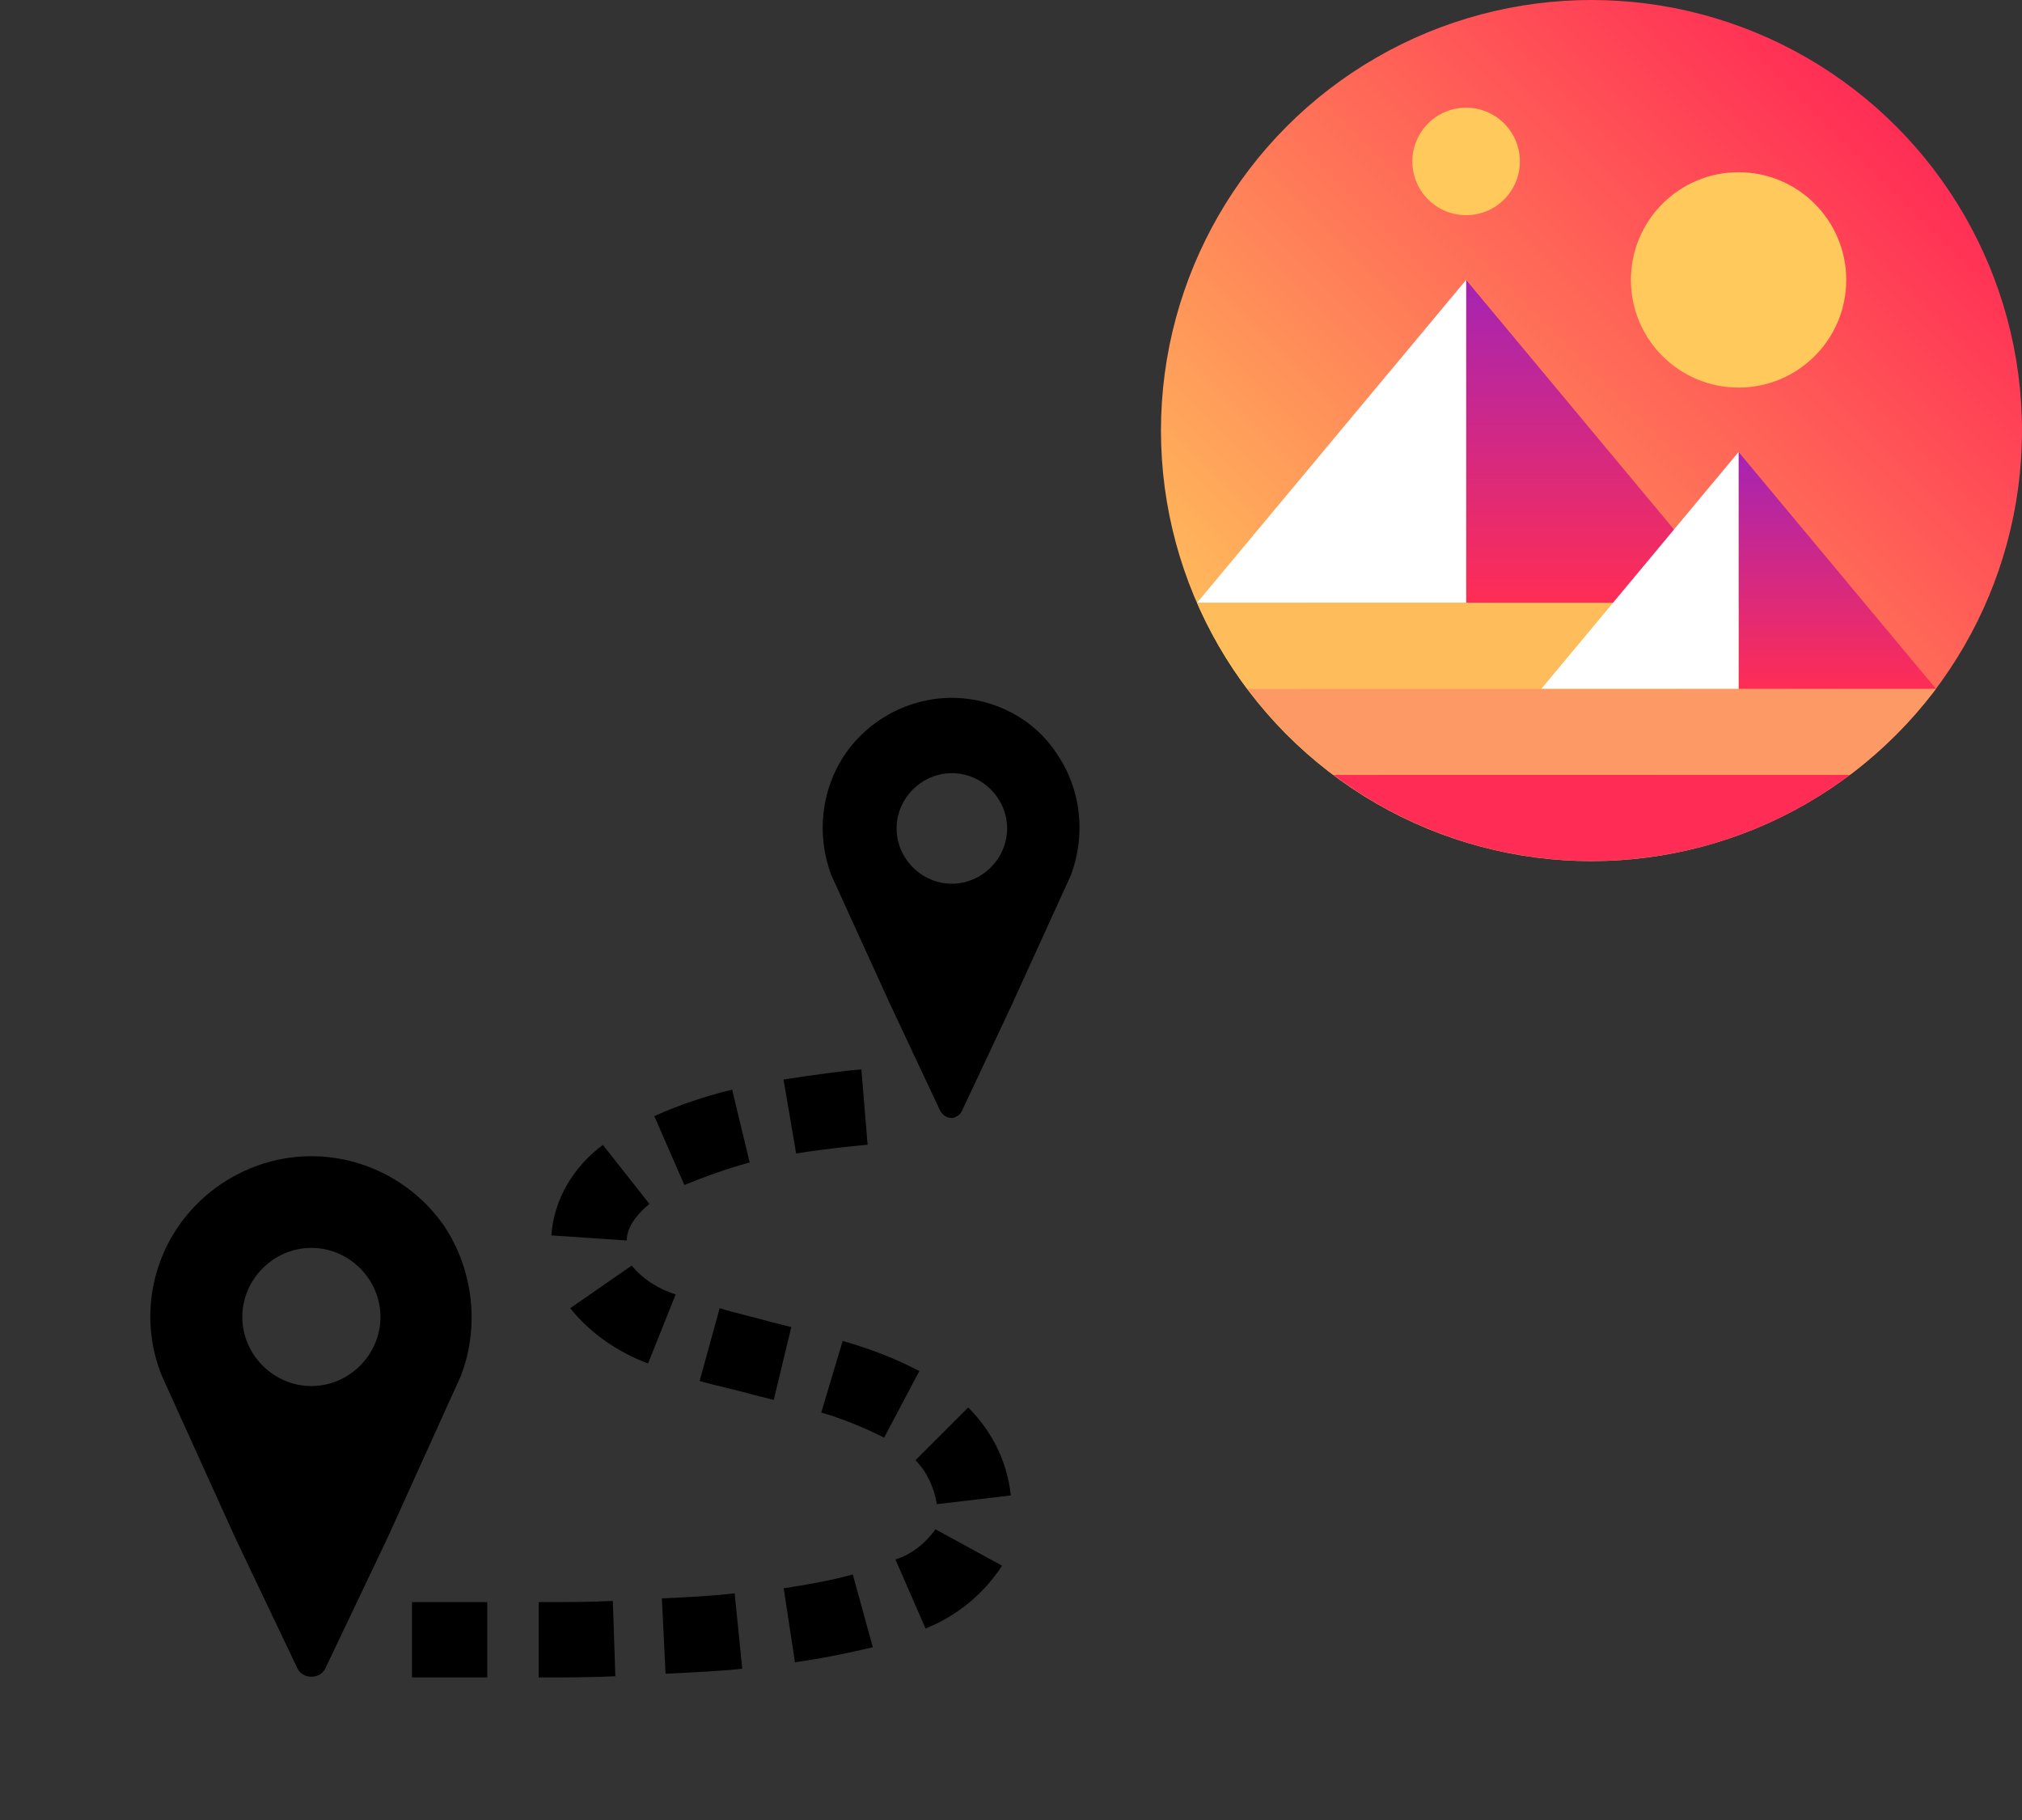 <?xml version="1.0" encoding="UTF-8"?><svg id="Layer_1" xmlns="http://www.w3.org/2000/svg" xmlns:xlink="http://www.w3.org/1999/xlink" viewBox="0 0 120 108"><rect x="0" y="0" width="120" height="108" fill="#333333" stroke="none"/><defs><style>.cls-1{fill:#ffc95b;}.cls-2{fill:url(#Degradado_sin_nombre_3-2);}.cls-2,.cls-3,.cls-4,.cls-5,.cls-6,.cls-7{fill-rule:evenodd;}.cls-3{fill:url(#Degradado_sin_nombre_3);}.cls-4{fill:#ff2d55;}.cls-5{fill:#fc9965;}.cls-6{fill:#fff;}.cls-7{fill:#ffbc5b;}.cls-8{fill:url(#Degradado_sin_nombre_2);}</style><linearGradient id="Degradado_sin_nombre_2" x1="-540.35" y1="1348.04" x2="-541.35" y2="1347.04" gradientTransform="translate(19565 48537) scale(36 -36)" gradientUnits="userSpaceOnUse"><stop offset="0" stop-color="#ff2d55"/><stop offset="1" stop-color="#ffbc5b"/></linearGradient><linearGradient id="Degradado_sin_nombre_3" x1="-502" y1="1359.97" x2="-502" y2="1358.55" gradientTransform="translate(5742.5 18376.2) scale(11.25 -13.5)" gradientUnits="userSpaceOnUse"><stop offset="0" stop-color="#a524b3"/><stop offset="1" stop-color="#ff2d55"/></linearGradient><linearGradient id="Degradado_sin_nombre_3-2" x1="-480.98" y1="1366.56" x2="-480.98" y2="1365.14" gradientTransform="translate(4078.57 13555.8) scale(8.25 -9.9)" xlink:href="#Degradado_sin_nombre_3"/></defs><g><circle class="cls-8" cx="94.45" cy="25.55" r="25.55"/><polygon class="cls-3" points="87.01 16.61 87.01 35.77 102.97 35.77 87.01 16.61"/><polygon class="cls-6" points="71.04 35.77 87.01 35.77 87.01 16.61 71.04 35.77"/><path class="cls-4" d="M79.13,45.98c4.42,3.32,9.8,5.12,15.33,5.11,5.75,0,11.06-1.9,15.33-5.11h-30.66Z"/><path class="cls-5" d="M74.02,40.87c1.46,1.93,3.18,3.65,5.11,5.11h30.66c1.93-1.46,3.65-3.18,5.11-5.11h-40.87Z"/><path class="cls-7" d="M103.18,35.77h-32.14c.79,1.81,1.79,3.53,2.98,5.11h29.17v-5.11h-.01Z"/><polygon class="cls-2" points="103.18 26.82 103.18 40.87 114.89 40.87 103.18 26.82"/><polygon class="cls-6" points="91.48 40.87 103.18 40.87 103.18 26.82 91.48 40.87"/><circle class="cls-1" cx="103.18" cy="16.61" r="6.39"/><circle class="cls-1" cx="87.01" cy="9.58" r="3.19"/></g><g><path d="M56.49,52.44c-1.79,0-3.28-1.49-3.28-3.28s1.49-3.28,3.28-3.28,3.28,1.49,3.28,3.28h0c0,1.79-1.49,3.28-3.28,3.28h0Zm0-11.03c-2.53,0-4.92,1.27-6.34,3.35-1.42,2.09-1.71,4.77-.82,7.16l3.5,7.68,2.98,6.34c.22,.37,.67,.52,.97,.3,.15-.07,.22-.15,.3-.3l2.98-6.34,3.5-7.68c.89-2.39,.6-5.07-.82-7.16-1.34-2.09-3.73-3.35-6.26-3.35h0Z"/><path d="M18.48,82.25c-2.24,0-4.1-1.86-4.1-4.1s1.86-4.1,4.1-4.1,4.1,1.86,4.1,4.1h0c0,2.24-1.86,4.1-4.1,4.1h0Zm0-13.64c-3.13,0-6.11,1.57-7.9,4.17-1.79,2.61-2.16,5.96-.97,8.87l4.32,9.54,3.73,7.83c.22,.45,.82,.6,1.27,.37,.15-.07,.3-.22,.37-.37l3.73-7.83,4.32-9.54c1.12-2.91,.75-6.26-.97-8.87-1.79-2.61-4.77-4.17-7.9-4.17h0Z"/><path d="M28.92,99.54h-4.47v-4.47h4.47v4.47h0Z"/><path d="M31.97,99.54v-4.47c1.64,0,3.06,0,4.4-.07l.15,4.47c-1.42,.07-2.91,.07-4.55,.07h0Z"/><path d="M39.5,99.32l-.22-4.47c1.57-.07,3.06-.15,4.32-.3l.45,4.47c-1.34,.15-2.91,.22-4.55,.3h0Z"/><path d="M47.18,98.65l-.67-4.4c1.42-.22,2.76-.45,4.1-.82l1.19,4.32c-1.57,.37-3.06,.67-4.62,.89h0Z"/><path d="M54.93,96.64l-1.79-4.1c.97-.3,1.79-.97,2.38-1.79l3.95,2.16c-1.12,1.71-2.68,2.98-4.55,3.73h0Z"/><path d="M55.6,89.26c-.15-.97-.6-1.94-1.27-2.61l3.13-3.13c1.42,1.42,2.31,3.2,2.53,5.22l-4.4,.52h0Z"/><path d="M52.47,85.31c-1.19-.6-2.46-1.12-3.73-1.49l1.27-4.25c1.57,.45,3.13,1.04,4.55,1.79l-2.09,3.95h0Z"/><path d="M45.91,83.07l-1.19-.3c-1.04-.3-2.16-.52-3.2-.82l1.19-4.32c.97,.3,2.01,.52,3.06,.82l1.19,.3-1.04,4.32h0Z"/><path d="M38.46,80.91c-1.79-.67-3.43-1.79-4.62-3.28l3.65-2.53c.67,.82,1.64,1.42,2.61,1.71l-1.64,4.1h0Z"/><path d="M37.19,73.61l-4.47-.3c.15-2.16,1.34-4.1,3.06-5.37l2.76,3.5c-1.34,1.12-1.34,1.94-1.34,2.16h0Z"/><path d="M40.62,70.33l-1.79-4.1c1.49-.67,3.06-1.19,4.62-1.57l1.04,4.32c-1.34,.37-2.61,.82-3.88,1.34h0Z"/><path d="M47.25,68.46l-.75-4.4c1.94-.3,3.58-.52,4.62-.6l.37,4.47c-.75,.07-2.38,.22-4.25,.52h0Z"/></g></svg>